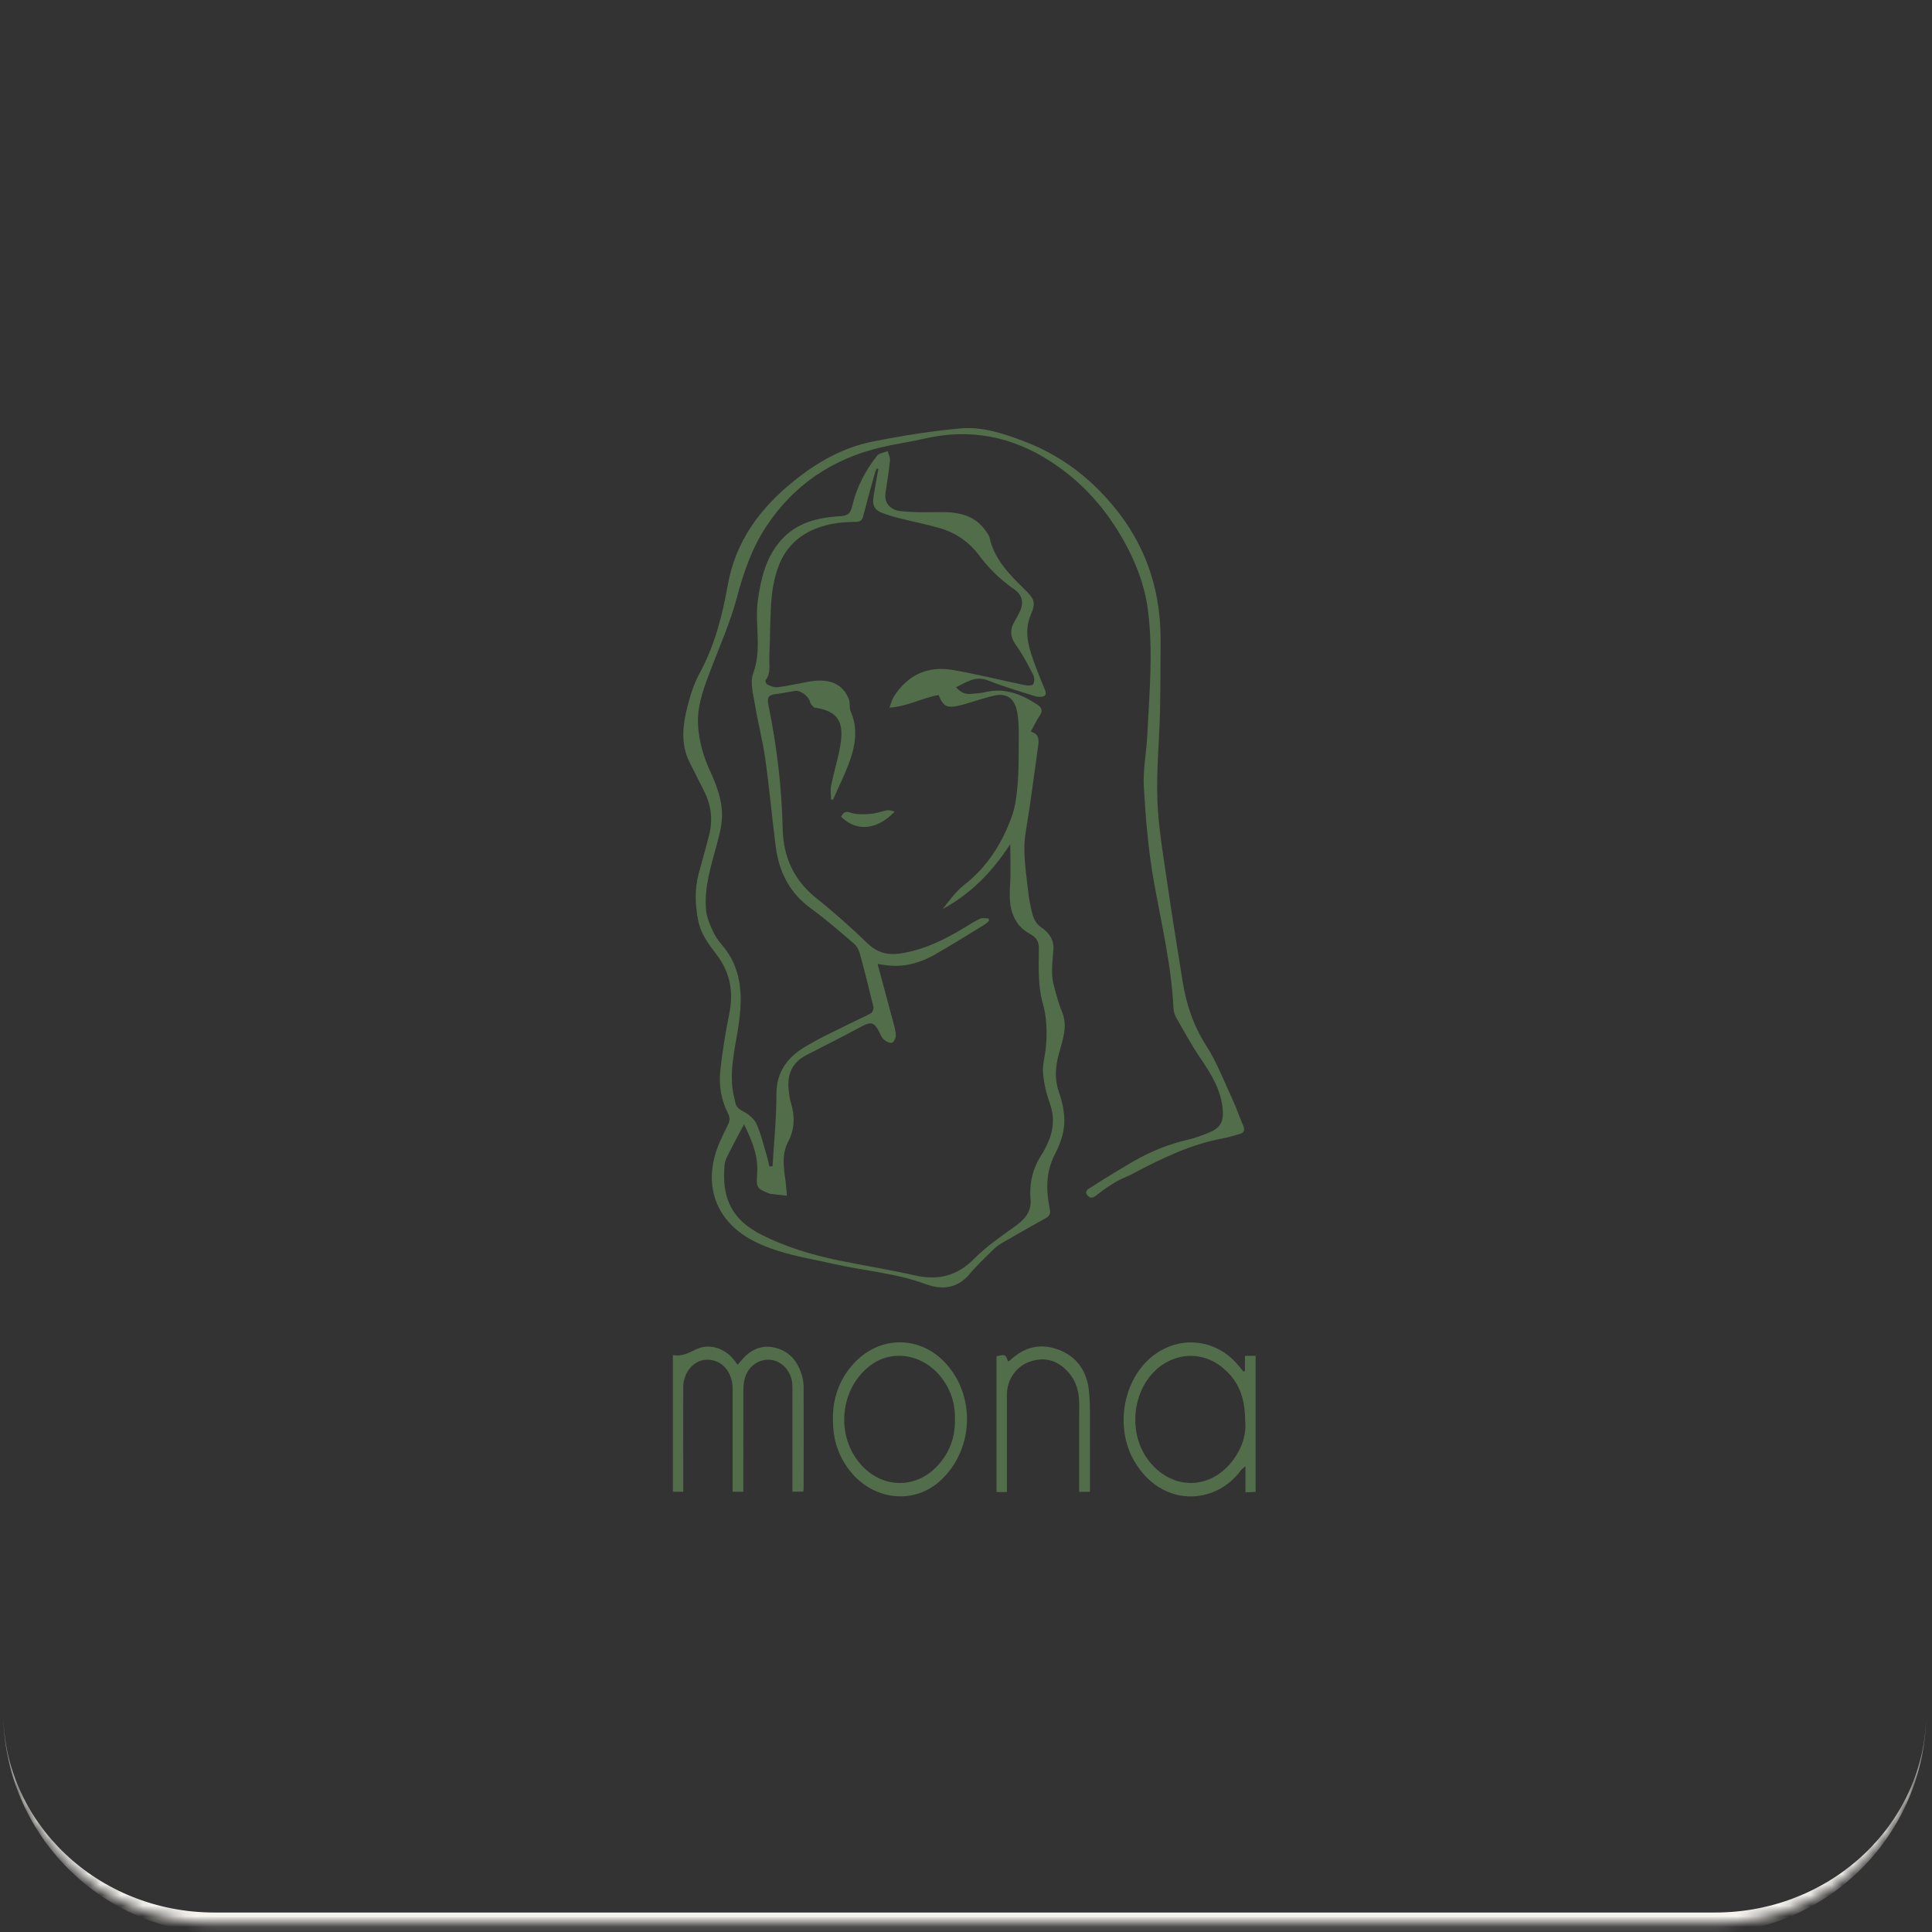 <svg width="183" height="183" viewBox="0 0 183 183" fill="none" xmlns="http://www.w3.org/2000/svg">
<rect x="0" y="0" width="183" height="183" fill="#333333" stroke="none"/>
<mask id="path-1-inside-1_668_955" fill="white">
<path d="M0.308 20C0.308 8.954 9.262 0 20.308 0H162.462C173.507 0 182.462 8.954 182.462 20V162.154C182.462 173.2 173.507 182.154 162.462 182.154H20.308C9.262 182.154 0.308 173.2 0.308 162.154V20Z"/>
</mask>
<path d="M0.308 0H182.462H0.308ZM182.462 162.154C182.462 173.752 173.06 183.154 161.462 183.154H21.308C9.71 183.154 0.308 173.752 0.308 162.154C0.308 172.647 9.262 181.154 20.308 181.154H162.462C173.507 181.154 182.462 172.647 182.462 162.154ZM0.308 182.154V0V182.154ZM182.462 0V182.154V0Z" fill="#F6F4EF" mask="url(#path-1-inside-1_668_955)"/>
<path d="M73.176 110.464C73.309 108.19 73.549 105.917 73.543 103.644C73.537 101.574 74.553 100.201 76.146 99.22C77.609 98.319 79.197 97.619 80.734 96.839C81.316 96.543 81.926 96.298 82.49 95.973C82.64 95.886 82.774 95.559 82.734 95.386C82.333 93.7 81.908 92.019 81.452 90.348C81.358 90.006 81.175 89.627 80.915 89.405C79.568 88.251 78.232 87.075 76.798 86.037C74.753 84.557 73.768 82.527 73.463 80.102C73.118 77.357 72.869 74.598 72.484 71.859C72.243 70.146 71.79 68.464 71.512 66.756C71.351 65.77 71.021 64.634 71.34 63.782C72.2 61.484 71.47 59.161 71.784 56.873C72.071 54.798 72.54 52.807 73.956 51.195C75.396 49.553 77.353 49.035 79.42 48.906C80.155 48.859 80.53 48.789 80.729 47.917C81.129 46.173 81.967 44.58 83.073 43.168C83.273 42.913 83.743 42.875 84.089 42.736C84.165 43.039 84.327 43.351 84.297 43.644C84.194 44.665 84.026 45.68 83.875 46.695C83.718 47.751 84.479 48.319 85.243 48.404C86.387 48.533 87.553 48.534 88.707 48.507C90.567 48.464 92.307 48.659 93.452 50.401C93.554 50.557 93.684 50.715 93.722 50.889C94.192 53.028 95.669 54.473 97.142 55.91C97.984 56.731 98.115 57.123 97.659 58.173C96.904 59.915 97.5 61.528 98.099 63.14C98.367 63.865 98.66 64.582 98.962 65.293C99.205 65.868 98.935 66.024 98.429 66.003C98.268 65.996 98.102 65.97 97.949 65.921C96.489 65.442 95.006 65.023 93.58 64.453C92.39 63.975 91.545 64.629 90.555 65.095C90.957 65.566 91.411 65.783 91.981 65.727C92.422 65.683 92.871 65.668 93.298 65.563C95.121 65.118 96.686 65.731 98.187 66.693C98.668 67.001 98.825 67.302 98.461 67.823C98.157 68.257 97.939 68.75 97.637 69.3C98.481 69.538 98.406 70.138 98.325 70.719C97.949 73.406 97.612 76.098 97.162 78.772C96.847 80.643 97.17 82.463 97.373 84.296C97.462 85.109 97.602 85.927 97.829 86.71C97.946 87.117 98.227 87.566 98.569 87.798C99.373 88.346 99.856 88.998 99.773 90.007C99.719 90.683 99.65 91.362 99.649 92.039C99.647 92.475 99.709 92.925 99.821 93.347C100.045 94.185 100.259 95.034 100.591 95.829C101.183 97.247 100.629 98.552 100.284 99.867C99.966 101.077 99.87 102.214 100.301 103.442C100.636 104.401 100.866 105.474 100.806 106.475C100.748 107.439 100.384 108.445 99.931 109.312C99.046 111.006 99.078 112.739 99.433 114.512C99.521 114.948 99.426 115.172 99.075 115.369C97.674 116.158 96.272 116.943 94.881 117.751C94.564 117.936 94.269 118.178 94.007 118.437C93.277 119.161 92.52 119.866 91.864 120.656C90.697 122.061 89.222 122.199 87.688 121.635C84.837 120.584 81.821 120.37 78.896 119.706C76.314 119.119 73.681 118.762 71.284 117.495C68.202 115.866 66.809 112.971 67.682 109.574C67.945 108.55 68.445 107.58 68.911 106.623C69.123 106.189 69.183 105.916 68.941 105.433C68.322 104.202 68.079 102.831 68.224 101.467C68.417 99.655 68.703 97.847 69.069 96.063C69.496 93.982 69.184 92.139 67.879 90.427C67.135 89.451 66.372 88.457 66.129 87.179C65.849 85.707 65.782 84.246 66.168 82.787C66.498 81.541 66.868 80.305 67.178 79.055C67.531 77.637 67.363 76.263 66.702 74.955C66.238 74.035 65.769 73.117 65.311 72.195C64.438 70.439 64.678 68.624 65.136 66.839C65.407 65.777 65.758 64.703 66.278 63.747C67.701 61.133 68.419 58.304 68.935 55.416C69.683 51.23 72.004 48.127 75.231 45.532C77.46 43.74 79.884 42.38 82.663 41.824C85.414 41.273 88.199 40.834 90.991 40.578C93.049 40.389 95.038 41.063 96.967 41.788C100.67 43.182 103.672 45.557 106.049 48.678C108.761 52.238 109.978 56.345 109.933 60.831C109.911 63.032 109.928 65.233 109.874 67.432C109.806 70.242 109.521 73.058 109.631 75.86C109.733 78.468 110.196 81.064 110.567 83.656C111.009 86.738 111.525 89.809 112.006 92.885C112.349 95.082 113.02 97.119 114.243 99.028C115.256 100.609 115.941 102.407 116.737 104.124C117.111 104.929 117.388 105.781 117.746 106.595C117.946 107.051 117.854 107.306 117.375 107.428C116.879 107.555 116.39 107.727 115.888 107.817C112.771 108.379 109.975 109.761 107.205 111.22C106.712 111.48 106.174 111.663 105.695 111.948C105.097 112.303 104.514 112.691 103.975 113.129C103.644 113.399 103.336 113.605 103.017 113.243C102.635 112.808 103.139 112.59 103.371 112.441C104.687 111.599 106.022 110.782 107.375 109.998C108.999 109.057 110.722 108.363 112.556 107.943C113.233 107.789 113.893 107.534 114.541 107.27C115.548 106.861 115.898 106.276 115.824 105.185C115.692 103.252 114.702 101.703 113.654 100.157C112.83 98.941 112.128 97.641 111.398 96.364C111.252 96.109 111.166 95.787 111.152 95.491C110.952 91.397 109.993 87.428 109.28 83.414C108.76 80.489 108.519 77.504 108.345 74.535C108.25 72.912 108.593 71.267 108.673 69.628C108.866 65.628 109.253 61.623 108.708 57.624C108.403 55.396 107.597 53.314 106.517 51.354C104.819 48.271 102.563 45.707 99.598 43.764C95.861 41.314 91.861 40.554 87.515 41.555C86.161 41.866 84.78 42.056 83.429 42.377C78.859 43.461 75.188 45.916 72.582 49.864C71.233 51.907 70.439 54.186 69.806 56.574C69.155 59.029 68.093 61.376 67.196 63.764C66.586 65.389 65.999 66.991 66.126 68.8C66.232 70.312 66.652 71.706 67.266 73.048C68.01 74.67 68.594 76.311 68.321 78.13C68.224 78.772 68.056 79.404 67.886 80.032C67.336 82.066 66.681 84.091 66.882 86.235C66.942 86.887 67.231 87.534 67.5 88.144C67.705 88.609 67.998 89.057 68.332 89.44C70.493 91.918 70.344 94.827 69.853 97.775C69.541 99.649 69.113 101.503 69.43 103.418C69.483 103.741 69.583 104.056 69.637 104.38C69.714 104.835 69.962 105.047 70.388 105.266C70.893 105.526 71.436 105.971 71.661 106.472C72.106 107.466 72.348 108.553 72.666 109.603C72.752 109.889 72.804 110.185 72.873 110.475C72.976 110.472 73.08 110.469 73.183 110.465L73.176 110.464ZM78.902 75.75C78.839 75.74 78.775 75.73 78.712 75.719C78.712 75.274 78.638 74.815 78.726 74.389C78.98 73.151 79.362 71.939 79.579 70.697C79.931 68.678 79.618 67.423 77.346 67.061C77.255 67.047 77.141 67.039 77.082 66.981C76.949 66.847 76.773 66.698 76.741 66.531C76.637 65.997 75.843 65.359 75.311 65.444C74.69 65.542 74.073 65.672 73.451 65.749C72.848 65.825 72.635 66.045 72.773 66.715C73.572 70.603 74.048 74.529 74.136 78.505C74.195 81.172 75.195 83.381 77.33 85.082C79.008 86.42 80.618 87.856 82.165 89.346C83.087 90.233 84.054 90.497 85.275 90.313C87.513 89.976 89.479 89.005 91.381 87.849C91.858 87.559 92.328 87.245 92.836 87.018C93.066 86.915 93.379 87.001 93.654 87.001C93.662 87.08 93.67 87.159 93.677 87.236C93.517 87.365 93.371 87.514 93.197 87.618C91.623 88.575 90.066 89.564 88.462 90.465C87.164 91.194 85.754 91.597 84.237 91.457C83.879 91.425 83.524 91.366 83.125 91.312C83.633 93.192 84.123 94.992 84.601 96.795C84.714 97.223 84.849 97.661 84.853 98.096C84.856 98.335 84.628 98.758 84.467 98.776C84.212 98.806 83.872 98.623 83.672 98.423C83.451 98.202 83.349 97.86 83.189 97.574C82.803 96.88 82.499 96.781 81.772 97.144C81.231 97.416 80.704 97.717 80.167 97.996C78.903 98.648 77.639 99.296 76.374 99.943C75.038 100.626 74.553 101.754 74.701 103.203C74.745 103.621 74.792 104.048 74.914 104.446C75.304 105.715 75.284 106.951 74.661 108.134C74.024 109.342 74.228 110.588 74.403 111.844C74.468 112.312 74.494 112.785 74.537 113.257C74.02 113.199 73.502 113.143 72.985 113.084C72.94 113.078 72.897 113.053 72.853 113.038C71.747 112.618 71.604 112.48 71.712 111.285C71.864 109.592 71.275 108.125 70.477 106.506C70.046 107.316 69.661 107.997 69.317 108.698C69.052 109.239 68.68 109.792 68.63 110.364C68.357 113.436 69.26 115.531 72.21 116.998C74.486 118.129 76.888 118.86 79.359 119.369C81.798 119.872 84.261 120.263 86.689 120.812C88.883 121.308 90.671 120.852 92.292 119.212C93.445 118.044 94.835 117.104 96.172 116.135C97.064 115.489 97.713 114.776 97.613 113.597C97.479 112.018 97.847 110.576 98.732 109.263C98.902 109.012 99.019 108.726 99.155 108.453C99.788 107.179 99.926 105.893 99.439 104.511C99.116 103.591 98.874 102.614 98.798 101.647C98.735 100.849 98.988 100.029 99.065 99.217C99.204 97.76 99.153 96.323 98.738 94.896C98.525 94.164 98.454 93.378 98.411 92.612C98.356 91.677 98.392 90.735 98.401 89.797C98.405 89.168 98.134 88.771 97.569 88.464C97.115 88.218 96.665 87.859 96.373 87.439C95.612 86.348 95.591 85.089 95.674 83.797C95.754 82.576 95.691 81.345 95.691 79.954C93.985 82.597 91.934 84.681 89.284 86.107C89.921 85.309 90.521 84.456 91.306 83.84C93.502 82.123 94.927 79.881 95.848 77.307C96.193 76.34 96.303 75.267 96.394 74.231C96.5 73.019 96.49 71.794 96.491 70.574C96.493 69.594 96.533 68.599 96.381 67.639C96.251 66.817 95.935 65.936 94.911 65.828C94.449 65.779 93.952 65.942 93.487 66.066C92.609 66.301 91.753 66.615 90.872 66.826C89.693 67.109 89.359 66.915 88.901 65.838C87.388 66.08 86.008 66.912 84.242 67.029C84.432 66.552 84.506 66.239 84.667 65.983C85.971 63.927 87.867 63.057 90.224 63.456C92.514 63.843 94.772 64.42 97.05 64.892C97.315 64.947 97.762 64.961 97.855 64.816C97.994 64.602 97.997 64.175 97.872 63.936C97.367 62.96 96.861 61.972 96.22 61.086C95.649 60.296 95.658 59.596 96.124 58.816C96.268 58.576 96.391 58.322 96.525 58.076C96.996 57.199 96.897 56.396 96.094 55.84C94.776 54.929 93.674 53.859 92.703 52.556C91.798 51.34 90.5 50.449 89.002 50.018C87.729 49.652 86.422 49.401 85.138 49.075C84.553 48.925 83.973 48.745 83.413 48.521C82.876 48.306 82.652 47.852 82.71 47.275C82.74 46.972 82.795 46.671 82.848 46.371C82.96 45.724 83.078 45.077 83.194 44.43C83.135 44.416 83.076 44.402 83.019 44.388C82.949 44.594 82.871 44.8 82.812 45.011C82.458 46.3 82.096 47.586 81.763 48.879C81.668 49.249 81.528 49.417 81.111 49.427C80.346 49.444 79.568 49.479 78.819 49.625C76.567 50.067 74.753 51.205 73.842 53.39C73.417 54.412 73.181 55.556 73.083 56.664C72.92 58.481 72.967 60.317 72.871 62.142C72.832 62.909 73.06 63.732 72.516 64.434C72.467 64.498 72.573 64.796 72.67 64.837C72.978 64.966 73.328 65.134 73.637 65.095C74.603 64.971 75.561 64.765 76.52 64.581C77.851 64.326 79.645 64.334 80.395 66.198C80.543 66.567 80.422 67.049 80.583 67.406C81.169 68.709 81.081 70.079 80.726 71.339C80.297 72.861 79.529 74.287 78.906 75.756L78.902 75.75Z" fill="#516D49"/>
<path d="M117.921 129.861V128.424H118.934V141.315C118.637 141.329 118.35 141.342 117.971 141.359V138.885C117.749 139.072 117.637 139.134 117.568 139.23C115.108 142.632 110.005 142.782 107.453 138.422C105.492 135.07 106.44 130.318 109.505 128.206C112.04 126.458 115.298 126.927 117.297 129.329C117.458 129.524 117.617 129.718 117.778 129.914C117.826 129.897 117.875 129.88 117.922 129.863L117.921 129.861ZM117.939 134.605C117.939 132.255 117.267 130.74 115.755 129.507C114.237 128.27 112.233 128.085 110.515 129.022C107.361 130.743 106.533 135.559 108.892 138.463C111.124 141.208 114.722 141.122 116.818 138.27C117.654 137.134 118.069 135.869 117.939 134.605Z" fill="#516D49"/>
<path d="M63.735 128.349C64.544 128.51 65.179 128.182 65.864 127.84C67.112 127.219 68.531 127.635 69.454 128.728C69.587 128.884 69.707 129.052 69.875 129.267C70.113 128.994 70.306 128.741 70.531 128.52C71.401 127.662 72.436 127.35 73.61 127.706C74.912 128.101 75.622 129.083 75.977 130.351C76.071 130.686 76.121 131.046 76.122 131.393C76.131 134.582 76.125 137.771 76.122 140.96C76.122 141.052 76.101 141.142 76.083 141.293H75.058C75.058 141.034 75.058 140.784 75.058 140.534C75.058 137.626 75.058 134.719 75.058 131.81C75.058 131.576 75.062 131.34 75.045 131.107C74.959 129.861 74.032 128.865 72.909 128.797C71.737 128.728 70.737 129.535 70.489 130.788C70.418 131.153 70.412 131.534 70.411 131.907C70.405 134.768 70.408 137.629 70.408 140.49C70.408 140.744 70.408 140.996 70.408 141.301H69.395C69.395 141.038 69.395 140.787 69.395 140.538C69.395 137.607 69.395 134.675 69.395 131.744C69.395 131.533 69.401 131.32 69.373 131.113C69.171 129.653 68.157 128.722 66.866 128.798C65.677 128.869 64.726 129.995 64.717 131.406C64.702 133.939 64.716 136.47 64.717 139.003C64.717 139.75 64.717 140.497 64.717 141.298H63.737V128.348L63.735 128.349Z" fill="#516D49"/>
<path d="M78.896 134.426C78.874 132.497 79.453 130.789 80.715 129.321C83.223 126.402 87.327 126.423 89.793 129.374C92.47 132.577 92.123 137.5 89.026 140.29C86.387 142.667 82.346 142.043 80.217 138.93C79.296 137.586 78.895 136.21 78.898 134.426H78.896ZM90.451 134.436C90.492 133.115 90.141 131.873 89.371 130.758C87.68 128.31 84.581 127.69 82.406 129.36C79.552 131.551 79.13 135.966 81.512 138.687C83.62 141.093 86.947 141.059 89.003 138.615C90.01 137.417 90.483 136.034 90.45 134.436H90.451Z" fill="#516D49"/>
<path d="M95.378 141.331H94.392V128.468C95.224 128.27 95.266 128.289 95.47 128.958C95.551 128.915 95.638 128.891 95.695 128.836C97.047 127.54 98.634 127.2 100.345 127.872C102.064 128.546 102.975 129.97 103.15 131.768C103.293 133.234 103.228 134.72 103.238 136.197C103.249 137.883 103.241 139.568 103.241 141.303H102.217C102.217 141.046 102.217 140.796 102.217 140.547C102.217 138.012 102.21 135.478 102.22 132.945C102.225 131.659 101.841 130.549 100.887 129.664C99.851 128.704 98.661 128.538 97.384 129.039C96.184 129.511 95.379 130.765 95.378 132.057C95.378 134.872 95.378 137.688 95.378 140.503C95.378 140.756 95.378 141.01 95.378 141.331Z" fill="#516D49"/>
<path d="M79.671 77.364C79.864 76.988 80.018 76.796 80.565 76.979C81.148 77.175 81.834 77.136 82.468 77.091C83.002 77.052 83.522 76.836 84.058 76.747C84.261 76.713 84.486 76.819 84.749 76.869C83.341 78.366 81.365 79.007 79.671 77.364Z" fill="#516D49"/>
</svg>
